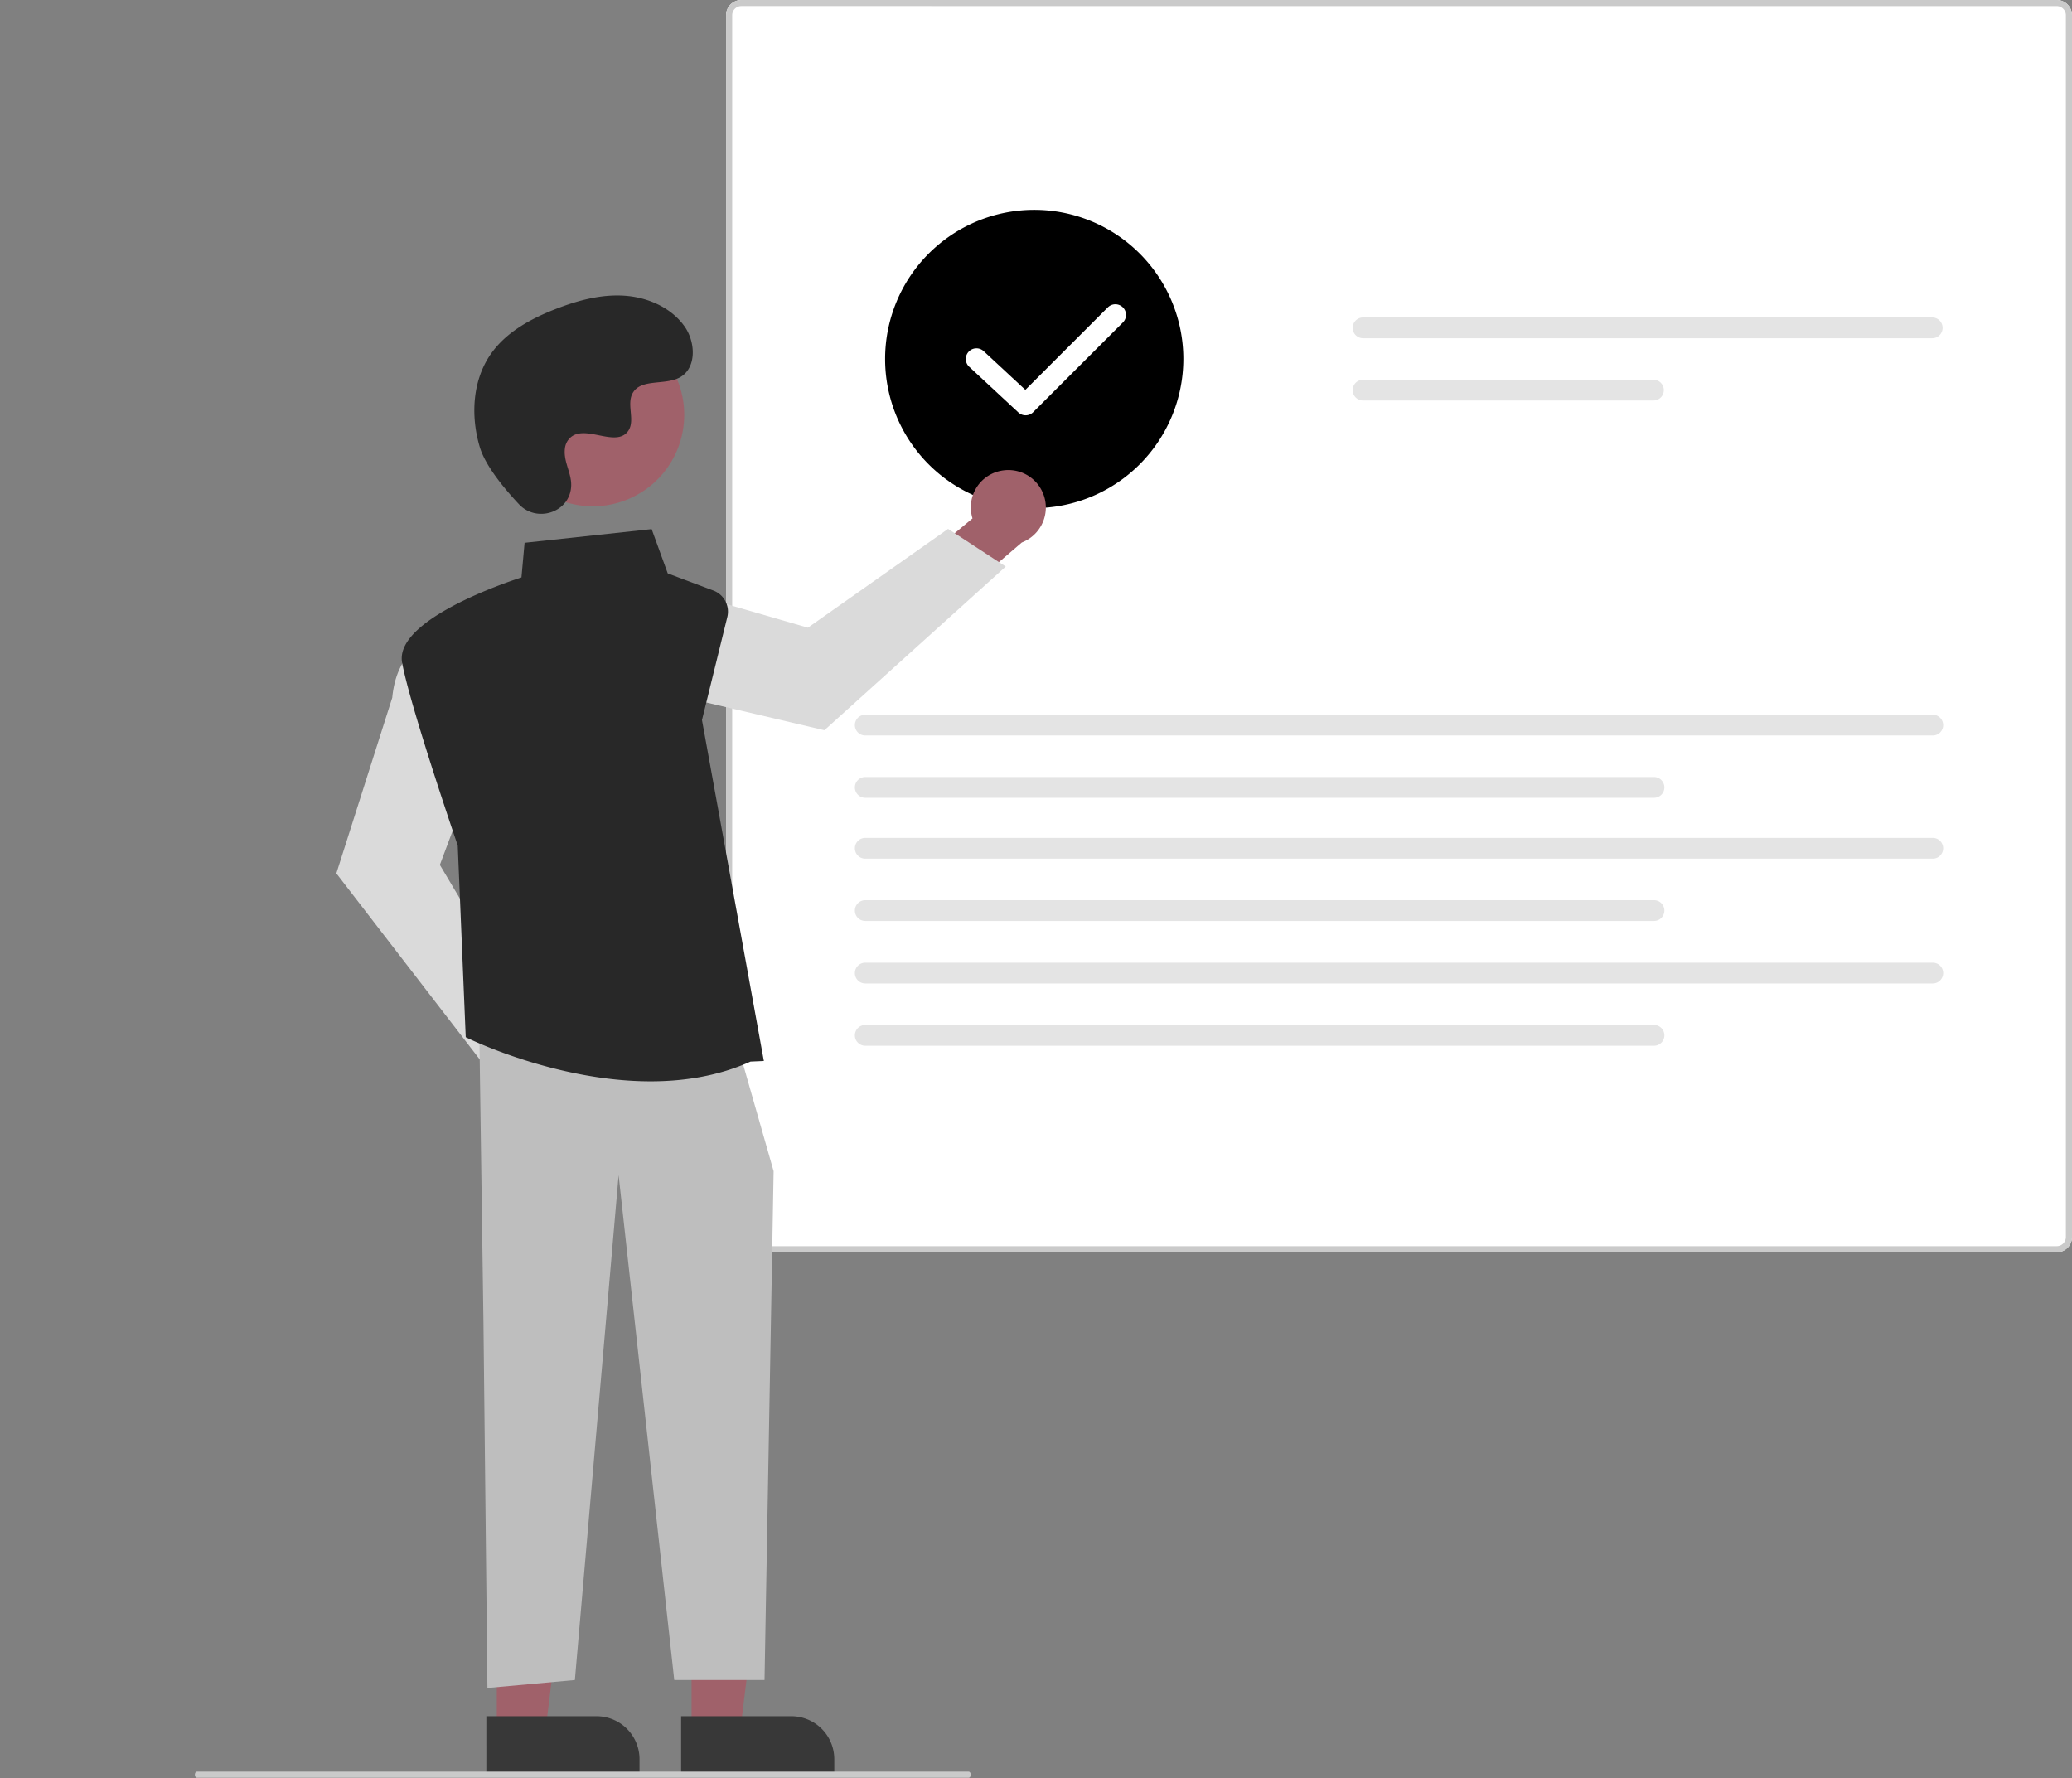 <?xml version="1.0" encoding="UTF-8" standalone="no"?>
<svg
   data-name="Layer 1"
   width="680.839"
   height="584.232"
   viewBox="0 0 680.839 584.232"
   version="1.1"
   id="svg176"
   sodipodi:docname="svg4.svg"
   inkscape:version="1.2 (dc2aeda, 2022-05-15)"
   xmlns:inkscape="http://www.inkscape.org/namespaces/inkscape"
   xmlns:sodipodi="http://sodipodi.sourceforge.net/DTD/sodipodi-0.dtd"
   xmlns="http://www.w3.org/2000/svg"
   xmlns:svg="http://www.w3.org/2000/svg">
  <rect x="0" y="0" width="680.839" height="584.232" fill="#808080" stroke="none"/>
  <defs
     id="defs180" />
  <sodipodi:namedview
     id="namedview178"
     pagecolor="#ffffff"
     bordercolor="#000000"
     borderopacity="0.25"
     inkscape:showpageshadow="2"
     inkscape:pageopacity="0.0"
     inkscape:pagecheckerboard="0"
     inkscape:deskcolor="#d1d1d1"
     showgrid="false"
     inkscape:zoom="0.67154656"
     inkscape:cx="259.1034"
     inkscape:cy="317.92285"
     inkscape:window-width="1309"
     inkscape:window-height="763"
     inkscape:window-x="0"
     inkscape:window-y="25"
     inkscape:window-maximized="0"
     inkscape:current-layer="svg176" />
  <path
     id="ac20a106-7eb8-4a45-8835-674ef3bf3222-1486"
     data-name="Path 141"
     d="M935.396,569.317H503.181a5.03,5.03,0,0,1-5.024-5.024V162.908a5.03,5.03,0,0,1,5.024-5.024H935.396a5.03,5.03,0,0,1,5.024,5.024V564.292a5.029,5.029,0,0,1-5.024,5.024Z"
     transform="translate(-259.581 -157.884)"
     fill="#fff" />
  <path
     id="a8878079-c7cd-406f-a434-8b15b914b9b4-1487"
     data-name="Path 141"
     d="M935.396,569.317H503.181a5.03,5.03,0,0,1-5.024-5.024V162.908a5.03,5.03,0,0,1,5.024-5.024H935.396a5.03,5.03,0,0,1,5.024,5.024V564.292a5.029,5.029,0,0,1-5.024,5.024ZM503.181,159.889a3.018,3.018,0,0,0-3.012,3.012V564.292a3.018,3.018,0,0,0,3.012,3.012H935.396a3.017,3.017,0,0,0,3.012-3.012V162.908a3.018,3.018,0,0,0-3.012-3.012Z"
     transform="translate(-259.581 -157.884)"
     fill="#cacaca" />
  <path
     id="af64f961-e9a2-4c53-a333-5060c7f850d2-1488"
     data-name="Path 142"
     d="M707.41,262.185a3.411,3.411,0,0,0,0,6.821H894.553a3.411,3.411,0,0,0,0-6.821Z"
     transform="translate(-259.581 -157.884)"
     fill="#e4e4e4" />
  <path
     id="baad4cfb-158d-4439-9cc3-22475bf47b22-1489"
     data-name="Path 143"
     d="M707.41,282.65a3.411,3.411,0,0,0,0,6.821h95.54a3.411,3.411,0,0,0,0-6.821Z"
     transform="translate(-259.581 -157.884)"
     fill="#e4e4e4" />
  <path
     id="f3456279-91e5-49ad-aa43-9838b26fb6ca-1490"
     data-name="Path 142"
     d="M543.841,392.705a3.411,3.411,0,0,0,0,6.821h350.894a3.411,3.411,0,0,0,0-6.821Z"
     transform="translate(-259.581 -157.884)"
     fill="#e4e4e4" />
  <path
     id="a3288adf-49f8-485f-8ae9-1e4f1a13d849-1491"
     data-name="Path 143"
     d="M543.841,413.17a3.411,3.411,0,0,0,0,6.821H803.133a3.411,3.411,0,0,0,0-6.821Z"
     transform="translate(-259.581 -157.884)"
     fill="#e4e4e4" />
  <path
     id="e63a5b48-5a7d-40a2-b9b0-6adec326348a-1492"
     data-name="Path 142"
     d="M543.841,433.172a3.411,3.411,0,0,0,0,6.821h350.894a3.411,3.411,0,0,0,0-6.821Z"
     transform="translate(-259.581 -157.884)"
     fill="#e4e4e4" />
  <path
     id="a1c669b4-dfc3-4cfa-a7be-66b71399844d-1493"
     data-name="Path 143"
     d="M543.841,453.637a3.411,3.411,0,0,0,0,6.821H803.133a3.411,3.411,0,0,0,0-6.821Z"
     transform="translate(-259.581 -157.884)"
     fill="#e4e4e4" />
  <path
     id="bfec50d1-ffb1-4de6-a9ef-a1085e40e016-1494"
     data-name="Path 142"
     d="M543.841,474.172a3.411,3.411,0,0,0,0,6.821h350.894a3.411,3.411,0,0,0,0-6.821Z"
     transform="translate(-259.581 -157.884)"
     fill="#e4e4e4" />
  <path
     id="bc9696ec-ec99-41d5-9116-3ad9737a38ac-1495"
     data-name="Path 143"
     d="M543.841,494.637a3.411,3.411,0,0,0,0,6.821H803.133a3.411,3.411,0,0,0,0-6.821Z"
     transform="translate(-259.581 -157.884)"
     fill="#e4e4e4" />
  <path
     d="M599.419,324.828a49,49,0,1,1,49-49A49.056,49.056,0,0,1,599.419,324.828Z"
     transform="translate(-259.581 -157.884)"
     fill="#000000"
     id="path146" />
  <path
     d="M450.678,510.1a12.248,12.248,0,0,0-14.953-11.362l-16.196-22.825-16.271,6.459,23.325,31.912a12.314,12.314,0,0,0,24.096-4.184Z"
     transform="translate(-259.581 -157.884)"
     fill="#a0616a"
     id="path148" />
  <path
     d="M419.112,508.409l-49.008-63.578L388.467,387.12c1.346-14.509,10.425-18.561,10.811-18.726l.589-.253,15.979,42.612-11.732,31.286,28.797,48.432Z"
     transform="translate(-259.581 -157.884)"
     fill="#3f3d56"
     id="path150"
     style="fill:#dadada;fill-opacity:1" />
  <path
     d="M589.308,312.42a12.248,12.248,0,0,0-10.172,15.787l-21.505,17.913,7.698,15.723,30.013-25.723a12.314,12.314,0,0,0-6.035-23.7Z"
     transform="translate(-259.581 -157.884)"
     fill="#a0616a"
     id="path152" />
  <path
     d="M590.062,344.022l-59.598,53.777-58.958-13.846c-14.57-.22-19.311-8.959-19.506-9.331l-.298-.568,41.249-19.226,32.1,9.278,46.06-32.455Z"
     transform="translate(-259.581 -157.884)"
     fill="#3f3d56"
     id="path154"
     style="fill:#dadada;fill-opacity:1" />
  <polygon
     points="227.248 568.437 243.261 568.436 250.878 506.672 227.245 506.673 227.248 568.437"
     fill="#a0616a"
     id="polygon156" />
  <path
     d="M483.397,721.745h50.326a0,0,0,0,1,0,0V741.189a0,0,0,0,1,0,0h-36.207a14.119,14.119,0,0,1-14.119-14.119v-5.325A0,0,0,0,1,483.397,721.745Z"
     transform="translate(757.573 1305.027) rotate(179.997)"
     fill="#2f2e41"
     id="path158"
     style="fill:#383838;fill-opacity:1" />
  <polygon
     points="163.247 568.437 179.26 568.436 186.878 506.672 163.245 506.673 163.247 568.437"
     fill="#a0616a"
     id="polygon160" />
  <path
     d="M419.397,721.745H469.723a0,0,0,0,1,0,0V741.189a0,0,0,0,1,0,0h-36.207A14.119,14.119,0,0,1,419.397,727.07v-5.325a0,0,0,0,1,0,0Z"
     transform="translate(629.573 1305.029) rotate(179.997)"
     fill="#2f2e41"
     id="path162"
     style="fill:#383838;fill-opacity:1" />
  <polygon
     points="157.552 342.991 158.858 434.42 160.165 554.584 188.899 551.972 203.267 386.094 221.553 551.972 251.218 551.972 254.206 384.788 243.757 348.216 157.552 342.991"
     fill="#2f2e41"
     id="polygon164"
     style="fill:#bebebe;fill-opacity:1" />
  <path
     d="M473.374,513.153c-31.265.002-60.045-14.148-60.433-14.343l-.323-.161-2.624-62.966c-.761-2.225-15.743-46.131-18.28-60.086-2.571-14.139,34.688-26.547,39.213-27.999l1.027-11.374,41.754-4.499,5.292,14.554,14.979,5.617a7.409,7.409,0,0,1,4.592,8.704l-8.325,33.856,20.333,112.013-4.378.189C495.709,511.397,484.384,513.153,473.374,513.153Z"
     transform="translate(-259.581 -157.884)"
     fill="#3f3d56"
     id="path166"
     style="fill:#282828;fill-opacity:1" />
  <circle
     cx="454.467"
     cy="294.46"
     r="30.063"
     transform="matrix(0.877, -0.48, 0.48, 0.877, -345.128, 96.19)"
     fill="#a0616a"
     id="circle168" />
  <path
     d="M430.117,323.561c5.729,6.103,16.369,2.827,17.116-5.511a10.072,10.072,0,0,0-.013-1.945c-.385-3.693-2.519-7.046-2.008-10.945a5.74,5.74,0,0,1,1.05-2.687c4.565-6.114,15.283,2.734,19.591-2.8,2.642-3.394-.464-8.737,1.564-12.53,2.676-5.006,10.602-2.537,15.572-5.278,5.53-3.05,5.199-11.535,1.559-16.696-4.44-6.294-12.223-9.652-19.91-10.136s-15.321,1.594-22.497,4.391c-8.154,3.178-16.24,7.569-21.257,14.739-6.102,8.719-6.689,20.441-3.638,30.637C419.102,311.001,425.438,318.578,430.117,323.561Z"
     transform="translate(-259.581 -157.884)"
     fill="#2f2e41"
     id="path170"
     style="fill:#282828;fill-opacity:1" />
  <path
     d="M 318.303,584.079 H 64.697 a 0.666,1 0 0 1 0,-2 H 318.303 a 0.666,1 0 0 1 0,2 z"
     fill="#cacaca"
     id="path172"
     style="stroke-width:1" />
  <path
     d="M596.59,294.335a3.488,3.488,0,0,1-2.381-.936l-16.157-15.007a3.5,3.5,0,0,1,4.764-5.129l13.686,12.712,27.077-27.076a3.5,3.5,0,1,1,4.949,4.95l-29.461,29.461A3.493,3.493,0,0,1,596.59,294.335Z"
     transform="translate(-259.581 -157.884)"
     fill="#fff"
     id="path174" />
</svg>
